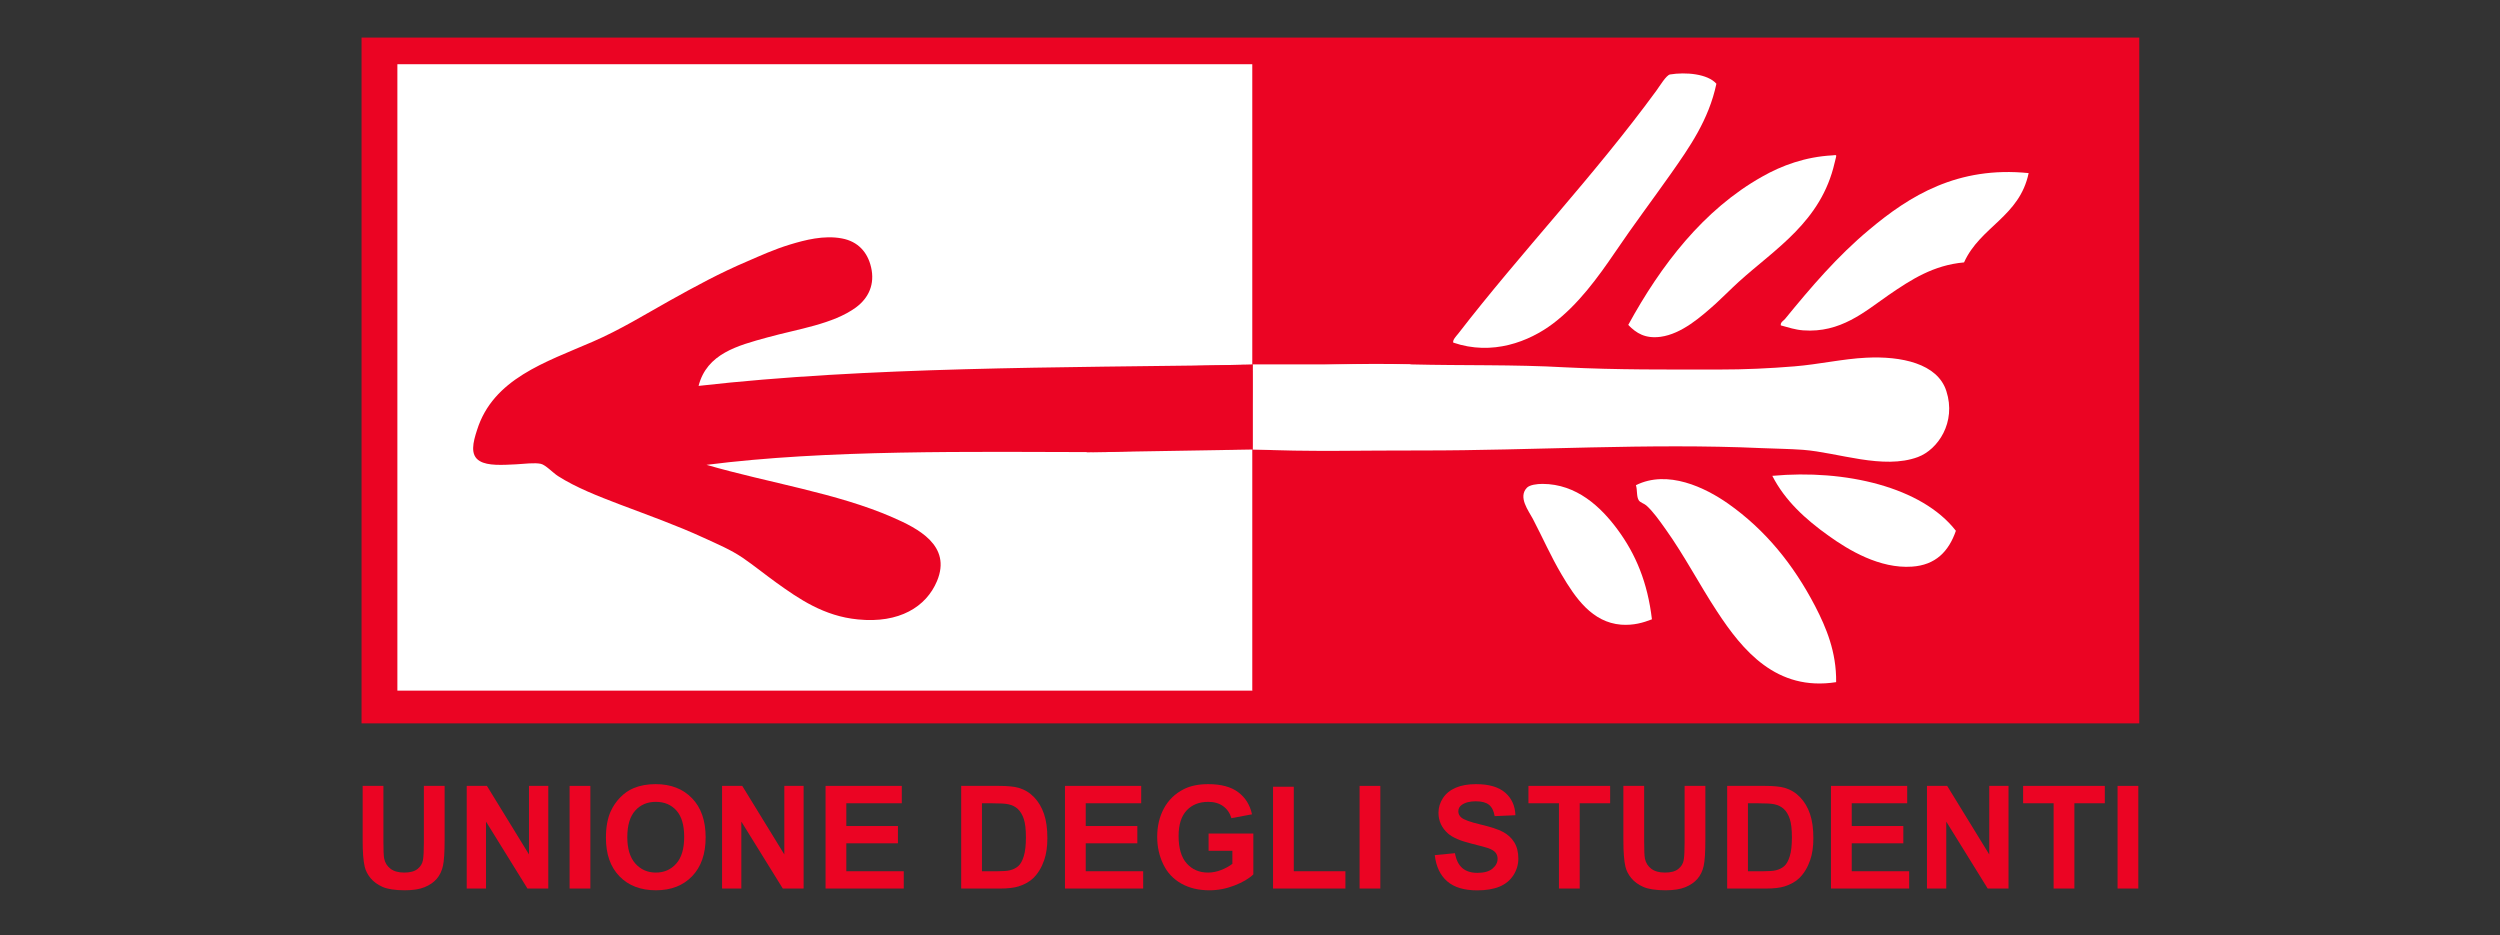 <?xml version="1.0" encoding="utf-8"?>
<!-- Generator: Adobe Illustrator 16.0.0, SVG Export Plug-In . SVG Version: 6.00 Build 0)  -->
<!DOCTYPE svg PUBLIC "-//W3C//DTD SVG 1.1//EN" "http://www.w3.org/Graphics/SVG/1.1/DTD/svg11.dtd">
<svg version="1.1" id="Livello_1" xmlns="http://www.w3.org/2000/svg" xmlns:xlink="http://www.w3.org/1999/xlink" x="0px" y="0px"
	 width="294px" height="110px" viewBox="0 0 294 110" enable-background="new 0 0 294 110" xml:space="preserve">
<rect x="0" y="0" width="294" height="110" fill="#333333" stroke="none"/>
<g>
	<g>
		<g>
			<path fill="#EB0423" d="M42.648,92.421h2.441v6.538c0,1.037,0.03,1.71,0.091,2.018c0.104,0.494,0.353,0.891,0.746,1.189
				s0.931,0.449,1.612,0.449c0.693,0,1.215-0.142,1.567-0.425c0.352-0.282,0.563-0.63,0.635-1.041
				c0.071-0.412,0.107-1.096,0.107-2.051v-6.678h2.441v6.34c0,1.449-0.066,2.474-0.198,3.072c-0.132,0.598-0.375,1.103-0.729,1.515
				c-0.355,0.412-0.829,0.74-1.423,0.984s-1.369,0.366-2.326,0.366c-1.154,0-2.03-0.134-2.626-0.399
				c-0.597-0.267-1.068-0.612-1.415-1.038c-0.346-0.425-0.574-0.871-0.684-1.338c-0.16-0.691-0.239-1.713-0.239-3.063V92.421z"/>
			<path fill="#EB0423" d="M54.887,104.492V92.421h2.375l4.948,8.062v-8.062h2.268v12.071h-2.449l-4.874-7.872v7.872H54.887z"/>
			<path fill="#EB0423" d="M66.985,104.492V92.421h2.441v12.071H66.985z"/>
			<path fill="#EB0423" d="M71.257,98.53c0-1.229,0.184-2.262,0.553-3.096c0.275-0.615,0.65-1.166,1.125-1.655
				c0.476-0.488,0.997-0.851,1.563-1.087c0.753-0.318,1.622-0.478,2.606-0.478c1.781,0,3.207,0.552,4.276,1.655
				s1.604,2.638,1.604,4.603c0,1.949-0.531,3.474-1.591,4.574c-1.062,1.101-2.48,1.651-4.256,1.651
				c-1.797,0-3.227-0.548-4.288-1.643C71.788,101.96,71.257,100.452,71.257,98.53z M73.772,98.448c0,1.367,0.316,2.403,0.948,3.108
				s1.435,1.059,2.408,1.059s1.771-0.351,2.396-1.051c0.624-0.699,0.936-1.749,0.936-3.149c0-1.383-0.304-2.415-0.911-3.096
				c-0.608-0.681-1.415-1.021-2.42-1.021c-1.006,0-1.817,0.345-2.433,1.034C74.08,96.021,73.772,97.06,73.772,98.448z"/>
			<path fill="#EB0423" d="M84.914,104.492V92.421h2.375l4.948,8.062v-8.062h2.268v12.071h-2.449l-4.874-7.872v7.872H84.914z"/>
			<path fill="#EB0423" d="M97.086,104.492V92.421h8.964v2.042h-6.523v2.676h6.07v2.034h-6.07v3.285h6.754v2.034H97.086z"/>
			<path fill="#EB0423" d="M113.036,92.421h4.461c1.006,0,1.773,0.077,2.301,0.23c0.709,0.209,1.317,0.579,1.823,1.111
				c0.506,0.533,0.891,1.185,1.154,1.956c0.264,0.771,0.396,1.723,0.396,2.853c0,0.994-0.124,1.851-0.371,2.569
				c-0.302,0.879-0.734,1.59-1.295,2.133c-0.423,0.412-0.995,0.733-1.715,0.964c-0.539,0.17-1.259,0.255-2.161,0.255h-4.593V92.421z
				 M115.477,94.463v7.995h1.823c0.682,0,1.173-0.038,1.476-0.115c0.396-0.099,0.724-0.266,0.985-0.502s0.474-0.624,0.639-1.165
				s0.248-1.277,0.248-2.211s-0.083-1.649-0.248-2.149c-0.165-0.499-0.396-0.889-0.693-1.169s-0.673-0.47-1.13-0.568
				c-0.341-0.077-1.009-0.115-2.004-0.115H115.477z"/>
			<path fill="#EB0423" d="M125.241,104.492V92.421h8.964v2.042h-6.523v2.676h6.07v2.034h-6.07v3.285h6.754v2.034H125.241z"/>
			<path fill="#EB0423" d="M142.13,100.054v-2.033h5.262v4.809c-0.511,0.494-1.252,0.929-2.223,1.305s-1.953,0.564-2.948,0.564
				c-1.265,0-2.367-0.265-3.307-0.795c-0.94-0.529-1.646-1.287-2.119-2.272c-0.473-0.985-0.709-2.058-0.709-3.216
				c0-1.257,0.264-2.374,0.792-3.351c0.528-0.978,1.3-1.727,2.317-2.248c0.775-0.401,1.74-0.602,2.895-0.602
				c1.501,0,2.673,0.314,3.517,0.943c0.844,0.628,1.387,1.497,1.629,2.605l-2.425,0.453c-0.17-0.593-0.491-1.061-0.96-1.404
				c-0.47-0.343-1.057-0.515-1.761-0.515c-1.067,0-1.915,0.338-2.544,1.013c-0.629,0.676-0.944,1.678-0.944,3.006
				c0,1.433,0.318,2.508,0.957,3.224c0.638,0.717,1.473,1.075,2.507,1.075c0.511,0,1.024-0.101,1.538-0.301s0.955-0.443,1.324-0.729
				v-1.532H142.13z"/>
			<path fill="#EB0423" d="M149.71,104.492V92.52h2.44v9.938h6.07v2.034H149.71z"/>
			<path fill="#EB0423" d="M159.886,104.492V92.421h2.441v12.071H159.886z"/>
			<path fill="#EB0423" d="M168.728,100.564l2.375-0.23c0.143,0.796,0.433,1.381,0.87,1.754s1.026,0.56,1.769,0.56
				c0.786,0,1.379-0.166,1.777-0.498s0.598-0.721,0.598-1.165c0-0.285-0.083-0.528-0.251-0.729s-0.461-0.375-0.878-0.523
				c-0.286-0.099-0.938-0.274-1.955-0.526c-1.309-0.324-2.227-0.722-2.754-1.194c-0.742-0.664-1.114-1.474-1.114-2.429
				c0-0.615,0.175-1.19,0.524-1.726c0.349-0.535,0.852-0.942,1.509-1.223s1.45-0.42,2.379-0.42c1.518,0,2.66,0.332,3.427,0.996
				c0.768,0.665,1.17,1.551,1.208,2.66l-2.44,0.106c-0.104-0.62-0.329-1.065-0.672-1.338c-0.344-0.271-0.859-0.407-1.547-0.407
				c-0.709,0-1.265,0.146-1.666,0.437c-0.258,0.187-0.388,0.437-0.388,0.749c0,0.285,0.121,0.53,0.363,0.733
				c0.308,0.258,1.056,0.526,2.243,0.807s2.065,0.569,2.635,0.868c0.569,0.3,1.015,0.709,1.336,1.228s0.482,1.159,0.482,1.923
				c0,0.691-0.192,1.339-0.577,1.943c-0.385,0.604-0.93,1.052-1.633,1.346c-0.704,0.294-1.581,0.44-2.631,0.44
				c-1.528,0-2.702-0.353-3.521-1.058C169.376,102.942,168.887,101.915,168.728,100.564z"/>
			<path fill="#EB0423" d="M183.332,104.492V94.463h-3.587v-2.042h9.607v2.042h-3.579v10.029H183.332z"/>
			<path fill="#EB0423" d="M190.911,92.421h2.441v6.538c0,1.037,0.03,1.71,0.091,2.018c0.104,0.494,0.354,0.891,0.746,1.189
				c0.394,0.299,0.931,0.449,1.612,0.449c0.693,0,1.215-0.142,1.567-0.425c0.352-0.282,0.563-0.63,0.635-1.041
				c0.071-0.412,0.107-1.096,0.107-2.051v-6.678h2.44v6.34c0,1.449-0.065,2.474-0.197,3.072c-0.132,0.598-0.376,1.103-0.73,1.515
				s-0.828,0.74-1.422,0.984s-1.369,0.366-2.326,0.366c-1.154,0-2.03-0.134-2.627-0.399c-0.596-0.267-1.067-0.612-1.414-1.038
				c-0.346-0.425-0.574-0.871-0.685-1.338c-0.159-0.691-0.239-1.713-0.239-3.063V92.421z"/>
			<path fill="#EB0423" d="M203.117,92.421h4.461c1.007,0,1.773,0.077,2.302,0.23c0.709,0.209,1.316,0.579,1.822,1.111
				c0.506,0.533,0.891,1.185,1.154,1.956s0.396,1.723,0.396,2.853c0,0.994-0.124,1.851-0.372,2.569
				c-0.302,0.879-0.733,1.59-1.294,2.133c-0.424,0.412-0.995,0.733-1.716,0.964c-0.539,0.17-1.259,0.255-2.16,0.255h-4.594V92.421z
				 M205.558,94.463v7.995h1.823c0.682,0,1.174-0.038,1.476-0.115c0.396-0.099,0.725-0.266,0.986-0.502
				c0.261-0.236,0.474-0.624,0.639-1.165s0.247-1.277,0.247-2.211s-0.082-1.649-0.247-2.149c-0.165-0.499-0.396-0.889-0.692-1.169
				s-0.674-0.47-1.13-0.568c-0.341-0.077-1.009-0.115-2.004-0.115H205.558z"/>
			<path fill="#EB0423" d="M215.321,104.492V92.421h8.965v2.042h-6.523v2.676h6.069v2.034h-6.069v3.285h6.754v2.034H215.321z"/>
			<path fill="#EB0423" d="M226.612,104.492V92.421h2.375l4.948,8.062v-8.062h2.268v12.071h-2.449l-4.874-7.872v7.872H226.612z"/>
			<path fill="#EB0423" d="M241.506,104.492V94.463h-3.587v-2.042h9.607v2.042h-3.579v10.029H241.506z"/>
			<path fill="#EB0423" d="M249.026,104.492V92.421h2.441v12.071H249.026z"/>
		</g>
	</g>
	<rect x="42.517" y="4.419" fill="#EB0423" width="209.063" height="80.649"/>
	<rect x="46.732" y="7.552" fill="#FFFFFF" width="100.546" height="73.666"/>
	<rect x="147.325" y="7.503" fill="#EB0423" width="100.546" height="73.665"/>
	<g>
		<path fill-rule="evenodd" clip-rule="evenodd" fill="#FFFFFF" d="M201.848,9.848c-0.891,4.249-3.195,7.513-5.35,10.581
			c-2.18,3.094-4.441,6.09-6.559,9.226c-2.061,3.023-4.346,6.166-7.311,8.403c-2.805,2.117-7.135,3.81-11.727,2.232
			c-0.088-0.306,0.316-0.722,0.57-1.033c7.465-9.664,15.932-18.502,23.303-28.575c0.424-0.577,1.174-1.848,1.625-1.926
			C198.242,8.456,200.822,8.676,201.848,9.848"/>
		<path fill-rule="evenodd" clip-rule="evenodd" fill="#FFFFFF" d="M191.482,38.21c3.832-7.017,8.859-13.575,15.756-17.441
			c2.291-1.305,5.078-2.327,8.229-2.496c0.615-0.04,0.541-0.21,0.281,0.885c-1.584,6.903-6.967,10.083-11.268,13.981
			c-0.988,0.903-1.82,1.758-2.705,2.566c-1.711,1.525-3.996,3.566-6.504,3.904C193.494,39.838,192.445,39.205,191.482,38.21"/>
		<path fill-rule="evenodd" clip-rule="evenodd" fill="#FFFFFF" d="M238.568,20.357c-1.068,5.126-5.693,6.286-7.596,10.502
			c-3.604,0.325-6.209,2.012-8.861,3.833c-2.848,1.976-5.654,4.483-10.059,4.158c-0.967-0.076-1.715-0.339-2.629-0.583
			c-0.07-0.371,0.332-0.554,0.496-0.758c3.027-3.707,6.189-7.411,9.908-10.503C224.578,23.015,230.227,19.512,238.568,20.357"/>
		<path fill-rule="evenodd" clip-rule="evenodd" fill="#FFFFFF" d="M147.329,52.832c-0.042-0.556,0.226-1.258,0.401-2.061
			c0.443-2.122,0.65-4.784,0.465-7.428c5.801-0.415,11.781-0.667,17.82-0.487c5.986,0.151,12.053,0,18.037,0.342
			c6.121,0.308,12.178,0.26,18.109,0.26c3.01,0.004,5.961-0.136,8.857-0.373c2.852-0.23,5.729-0.889,8.445-1.018
			c4.098-0.208,8.391,0.668,9.428,3.923c1.188,3.676-0.988,6.881-3.346,7.759c-4.074,1.514-9.396-0.536-13.508-0.849
			c-1.594-0.117-3.229-0.129-4.887-0.201c-13.227-0.6-26.986,0.291-39.881,0.277C160.537,52.951,153.689,53.168,147.329,52.832"/>
		<path fill-rule="evenodd" clip-rule="evenodd" fill="#FFFFFF" d="M230.012,62.421c-0.844,2.444-2.395,4.034-5.17,4.216
			c-3.787,0.261-7.439-1.942-9.762-3.606c-2.766-1.966-5.176-4.168-6.656-7.072C216.998,55.166,226.02,57.274,230.012,62.421"/>
		<path fill-rule="evenodd" clip-rule="evenodd" fill="#FFFFFF" d="M215.93,80.221c-7.018,1.1-11-3.718-14.02-8.338
			c-2.059-3.134-3.828-6.557-6.025-9.634c-0.729-1.028-1.529-2.16-2.297-2.822c-0.227-0.203-0.699-0.325-0.865-0.583
			c-0.291-0.451-0.156-1.231-0.338-1.785c3.73-1.861,8.154,0.276,10.859,2.179c4.34,3.062,7.656,7.123,10.227,12.068
			C214.748,73.778,215.977,76.658,215.93,80.221"/>
		<path fill-rule="evenodd" clip-rule="evenodd" fill="#FFFFFF" d="M194.266,72.832c-1.021,0.396-2.164,0.735-3.623,0.63
			c-3.406-0.274-5.373-3.13-7.006-5.908c-1.268-2.15-2.162-4.21-3.377-6.543c-0.492-0.936-1.766-2.547-0.693-3.656
			c0.338-0.34,1.178-0.449,1.84-0.449c4,0.014,6.838,2.697,8.789,5.329C192.377,65.175,193.758,68.507,194.266,72.832"/>
		<path fill-rule="evenodd" clip-rule="evenodd" fill="#EB0423" d="M146.265,52.771c0.024-0.023,0.09-0.107,0.111-0.147
			c0.068-0.135,0.1-0.29,0.154-0.43c0.111-0.282,0.208-0.564,0.316-0.841c-0.129-0.005-0.26-0.01-0.389-0.015
			c-0.041-0.446,0.219-1.008,0.391-1.65c0.432-1.697,0.634-3.828,0.451-5.943c0.02-0.001,0.039-0.002,0.059-0.003
			c-0.154-0.221-0.364-0.394-0.623-0.558c-0.141-0.089-0.279-0.176-0.413-0.267c-21.964,0.312-44.332,0.217-64.17,2.465
			c0.973-3.801,4.595-4.738,8.08-5.698c3.648-1.006,7.707-1.555,10.416-3.521c1.53-1.126,2.249-2.76,1.793-4.728
			c-0.411-1.786-1.544-3.038-3.418-3.392c-2.128-0.409-4.376,0.189-6.098,0.709c-1.91,0.582-3.497,1.314-4.981,1.955
			c-3.265,1.38-6.225,2.998-9.199,4.656c-2.919,1.634-5.8,3.417-9.029,4.817c-5.584,2.428-11.73,4.36-13.62,10.407
			c-0.459,1.405-0.859,2.952,0.332,3.638c0.944,0.567,2.664,0.461,4.252,0.381c1.017-0.061,2.182-0.212,2.915-0.061
			c0.564,0.119,1.461,1.083,2.021,1.438c2.131,1.362,4.724,2.365,7.164,3.3c3.409,1.291,6.858,2.522,9.959,3.953
			c1.658,0.765,3.184,1.399,4.602,2.359c1.342,0.922,2.601,1.946,3.967,2.931c2.65,1.903,5.587,3.936,9.582,4.32
			c4.862,0.49,8.037-1.484,9.302-4.511c1.755-4.188-2.267-6.203-5.205-7.487c-6.536-2.863-14.589-4.058-21.9-6.182
			c14.164-1.799,30.743-1.528,46.894-1.494c1.748-0.091,3.497-0.156,5.246-0.179C138.882,52.506,142.588,53.017,146.265,52.771"/>
		<rect x="147.293" y="42.852" fill-rule="evenodd" clip-rule="evenodd" fill="#FFFFFF" width="18.58" height="10.011"/>
		<polygon fill-rule="evenodd" clip-rule="evenodd" fill="#EB0423" points="127.792,53.189 147.327,52.862 147.327,42.852 
			128.555,43.349 		"/>
	</g>
</g>
</svg>
